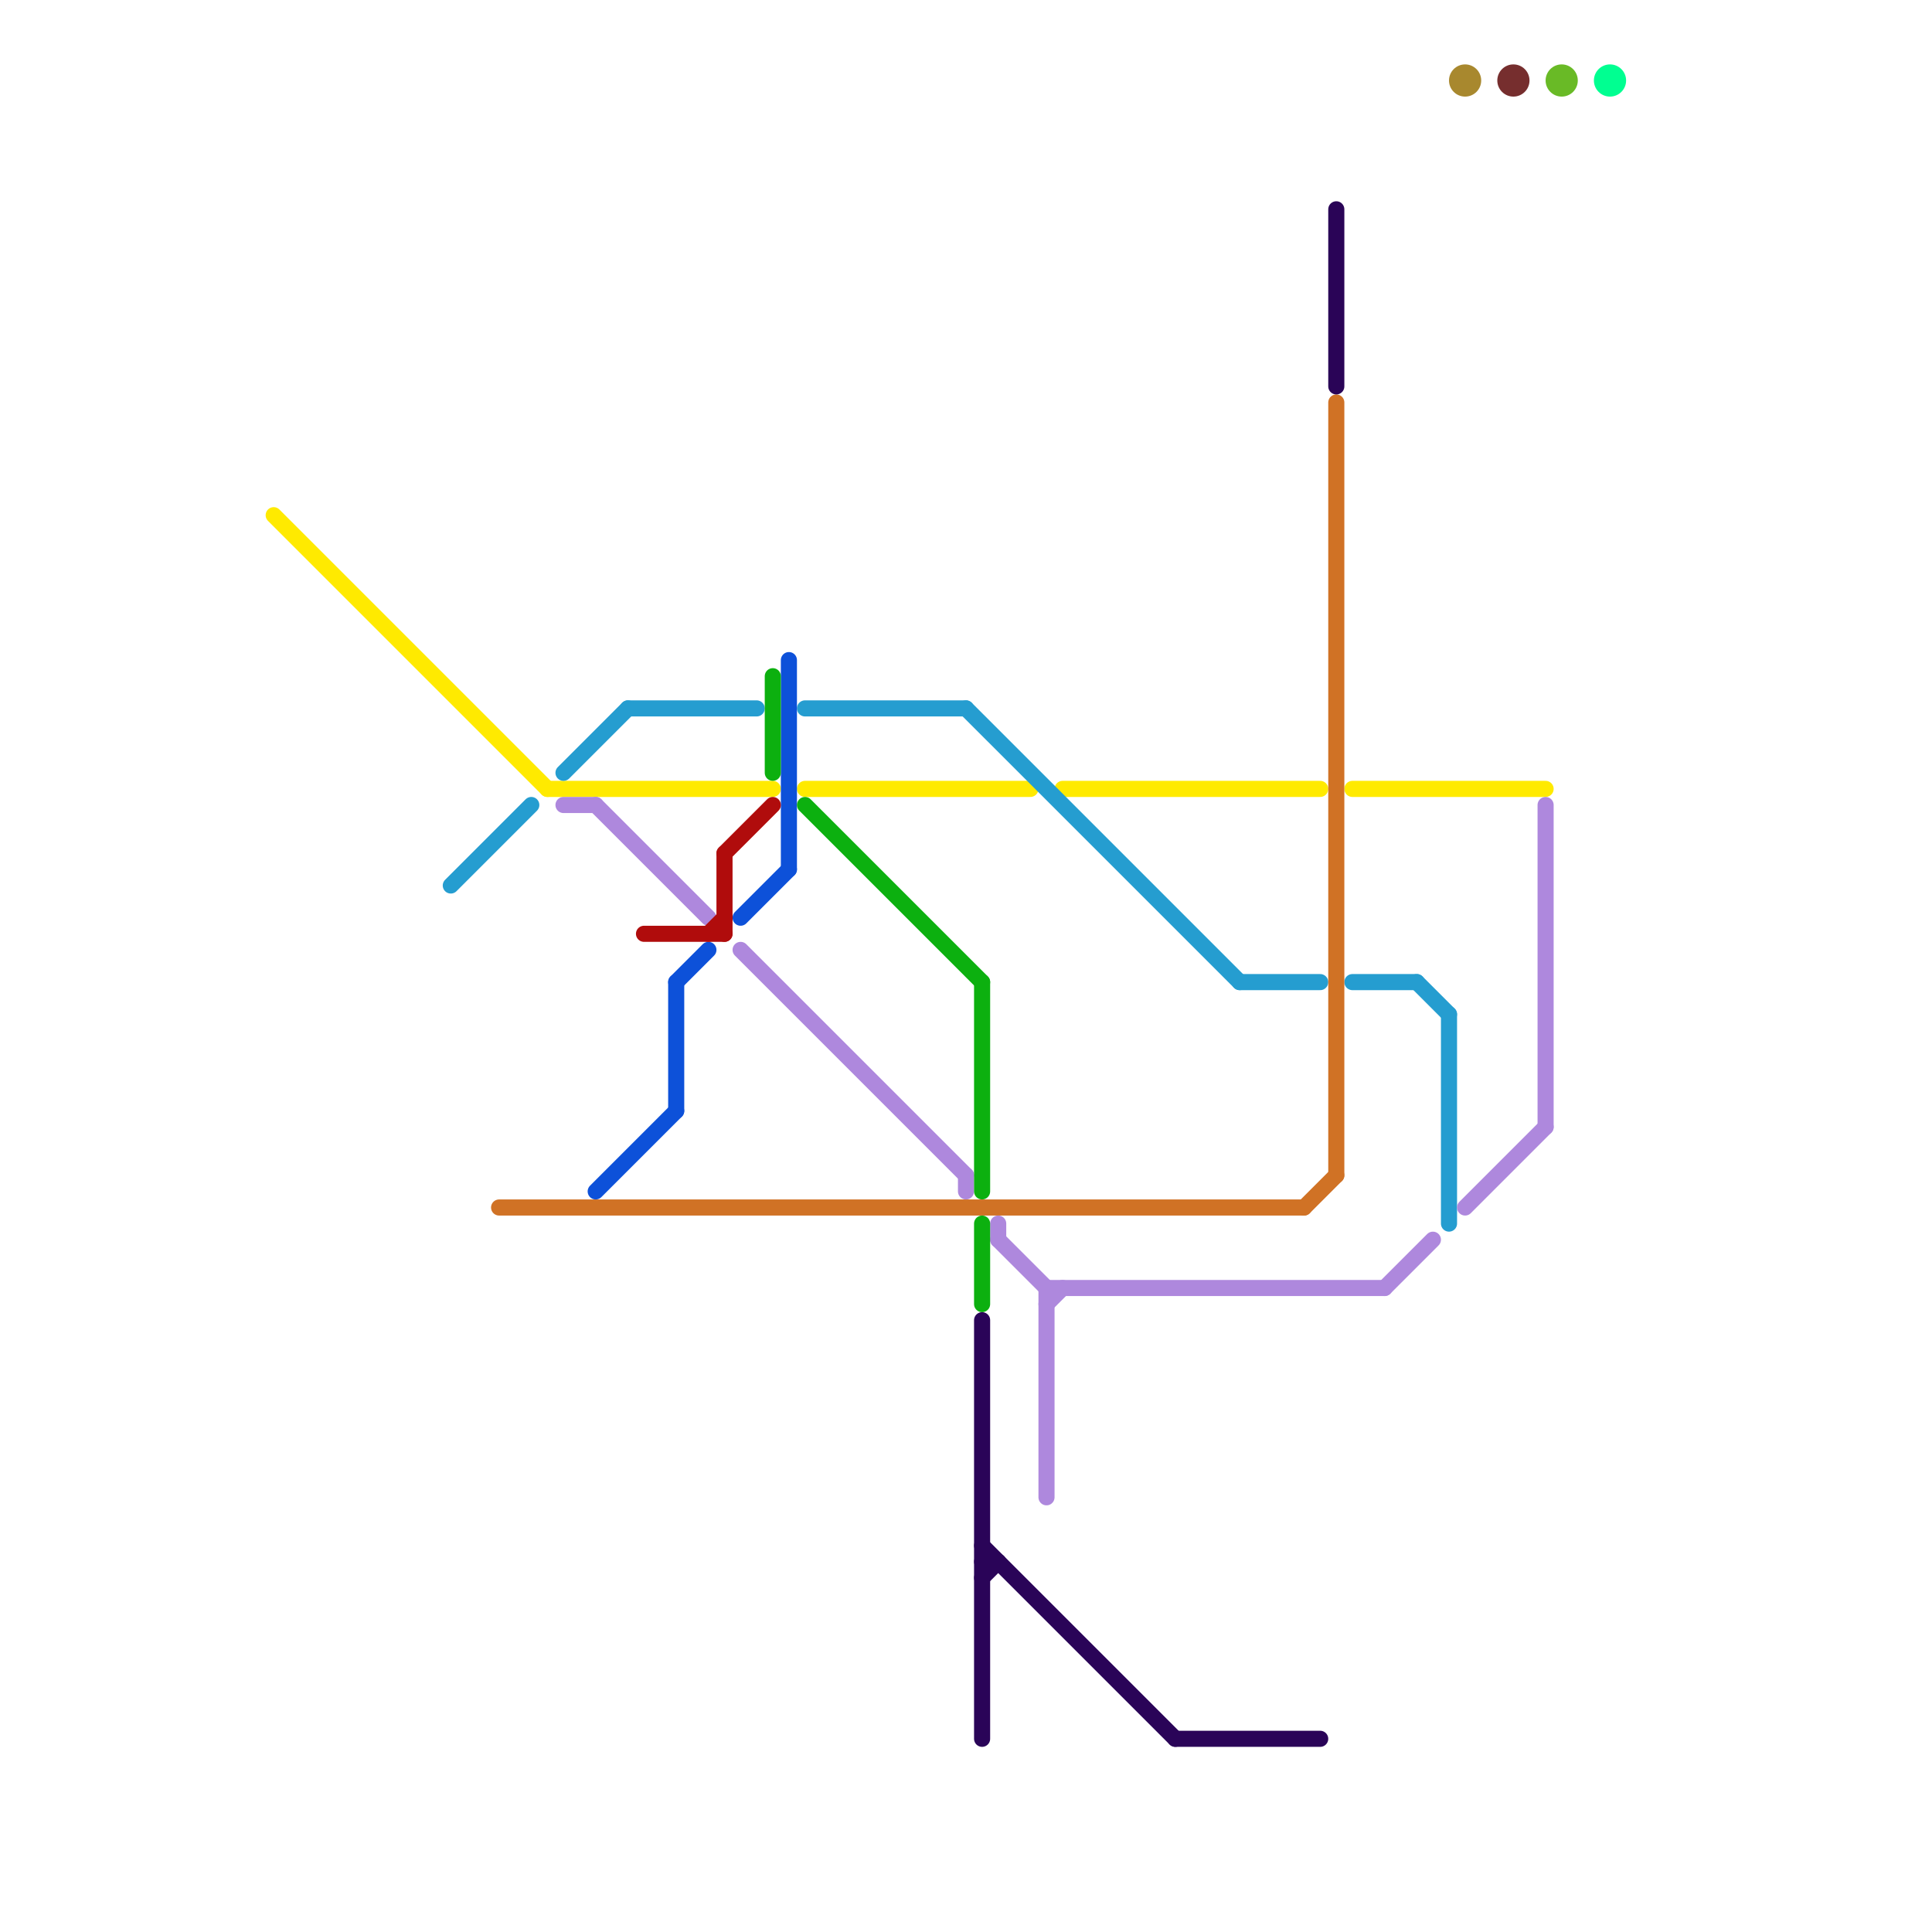 
<svg version="1.1" xmlns="http://www.w3.org/2000/svg" viewBox="0 0 120 120">
<style>text { font: 1px Helvetica; font-weight: 600; white-space: pre; dominant-baseline: central; } line { stroke-width: 1; fill: none; stroke-linecap: round; stroke-linejoin: round; } .c0 { stroke: #00ff91 } .c1 { stroke: #ffea00 } .c2 { stroke: #259dd0 } .c3 { stroke: #d07225 } .c4 { stroke: #ae88dd } .c5 { stroke: #0d51d9 } .c6 { stroke: #b00c0c } .c7 { stroke: #0cb00f } .c8 { stroke: #2a0458 } .c9 { stroke: #2a0457 } .c10 { stroke: #a8882e } .c11 { stroke: #762e2e } .c12 { stroke: #69ba26 }</style><defs><g id="wm-xf"><circle r="1.2" fill="#000"/><circle r="0.9" fill="#fff"/><circle r="0.6" fill="#000"/><circle r="0.3" fill="#fff"/></g><g id="wm"><circle r="0.6" fill="#000"/><circle r="0.3" fill="#fff"/></g></defs><circle cx="100" cy="5" r="1" fill="#00ff91" /><line class="c1" x1="17" y1="32" x2="34" y2="49"/><line class="c1" x1="66" y1="49" x2="82" y2="49"/><line class="c1" x1="84" y1="49" x2="96" y2="49"/><line class="c1" x1="34" y1="49" x2="48" y2="49"/><line class="c1" x1="50" y1="49" x2="64" y2="49"/><line class="c2" x1="90" y1="63" x2="90" y2="76"/><line class="c2" x1="39" y1="44" x2="47" y2="44"/><line class="c2" x1="28" y1="55" x2="33" y2="50"/><line class="c2" x1="35" y1="48" x2="39" y2="44"/><line class="c2" x1="60" y1="44" x2="77" y2="61"/><line class="c2" x1="88" y1="61" x2="90" y2="63"/><line class="c2" x1="77" y1="61" x2="82" y2="61"/><line class="c2" x1="50" y1="44" x2="60" y2="44"/><line class="c2" x1="84" y1="61" x2="88" y2="61"/><line class="c3" x1="31" y1="75" x2="81" y2="75"/><line class="c3" x1="83" y1="25" x2="83" y2="73"/><line class="c3" x1="81" y1="75" x2="83" y2="73"/><line class="c4" x1="65" y1="81" x2="66" y2="80"/><line class="c4" x1="96" y1="50" x2="96" y2="70"/><line class="c4" x1="60" y1="73" x2="60" y2="74"/><line class="c4" x1="65" y1="80" x2="86" y2="80"/><line class="c4" x1="91" y1="75" x2="96" y2="70"/><line class="c4" x1="86" y1="80" x2="89" y2="77"/><line class="c4" x1="65" y1="80" x2="65" y2="93"/><line class="c4" x1="37" y1="50" x2="44" y2="57"/><line class="c4" x1="62" y1="77" x2="65" y2="80"/><line class="c4" x1="35" y1="50" x2="37" y2="50"/><line class="c4" x1="46" y1="59" x2="60" y2="73"/><line class="c4" x1="62" y1="76" x2="62" y2="77"/><line class="c5" x1="46" y1="57" x2="49" y2="54"/><line class="c5" x1="37" y1="74" x2="42" y2="69"/><line class="c5" x1="42" y1="61" x2="42" y2="69"/><line class="c5" x1="42" y1="61" x2="44" y2="59"/><line class="c5" x1="49" y1="41" x2="49" y2="54"/><line class="c6" x1="40" y1="58" x2="45" y2="58"/><line class="c6" x1="45" y1="53" x2="48" y2="50"/><line class="c6" x1="45" y1="53" x2="45" y2="58"/><line class="c6" x1="44" y1="58" x2="45" y2="57"/><line class="c7" x1="61" y1="76" x2="61" y2="81"/><line class="c7" x1="48" y1="42" x2="48" y2="48"/><line class="c7" x1="61" y1="61" x2="61" y2="74"/><line class="c7" x1="50" y1="50" x2="61" y2="61"/><line class="c8" x1="61" y1="82" x2="61" y2="108"/><line class="c8" x1="61" y1="98" x2="62" y2="97"/><line class="c8" x1="61" y1="97" x2="62" y2="97"/><line class="c8" x1="73" y1="108" x2="82" y2="108"/><line class="c8" x1="61" y1="96" x2="73" y2="108"/><line class="c9" x1="83" y1="13" x2="83" y2="24"/><circle cx="91" cy="5" r="1" fill="#a8882e" /><circle cx="94" cy="5" r="1" fill="#762e2e" /><circle cx="97" cy="5" r="1" fill="#69ba26" />
</svg>
